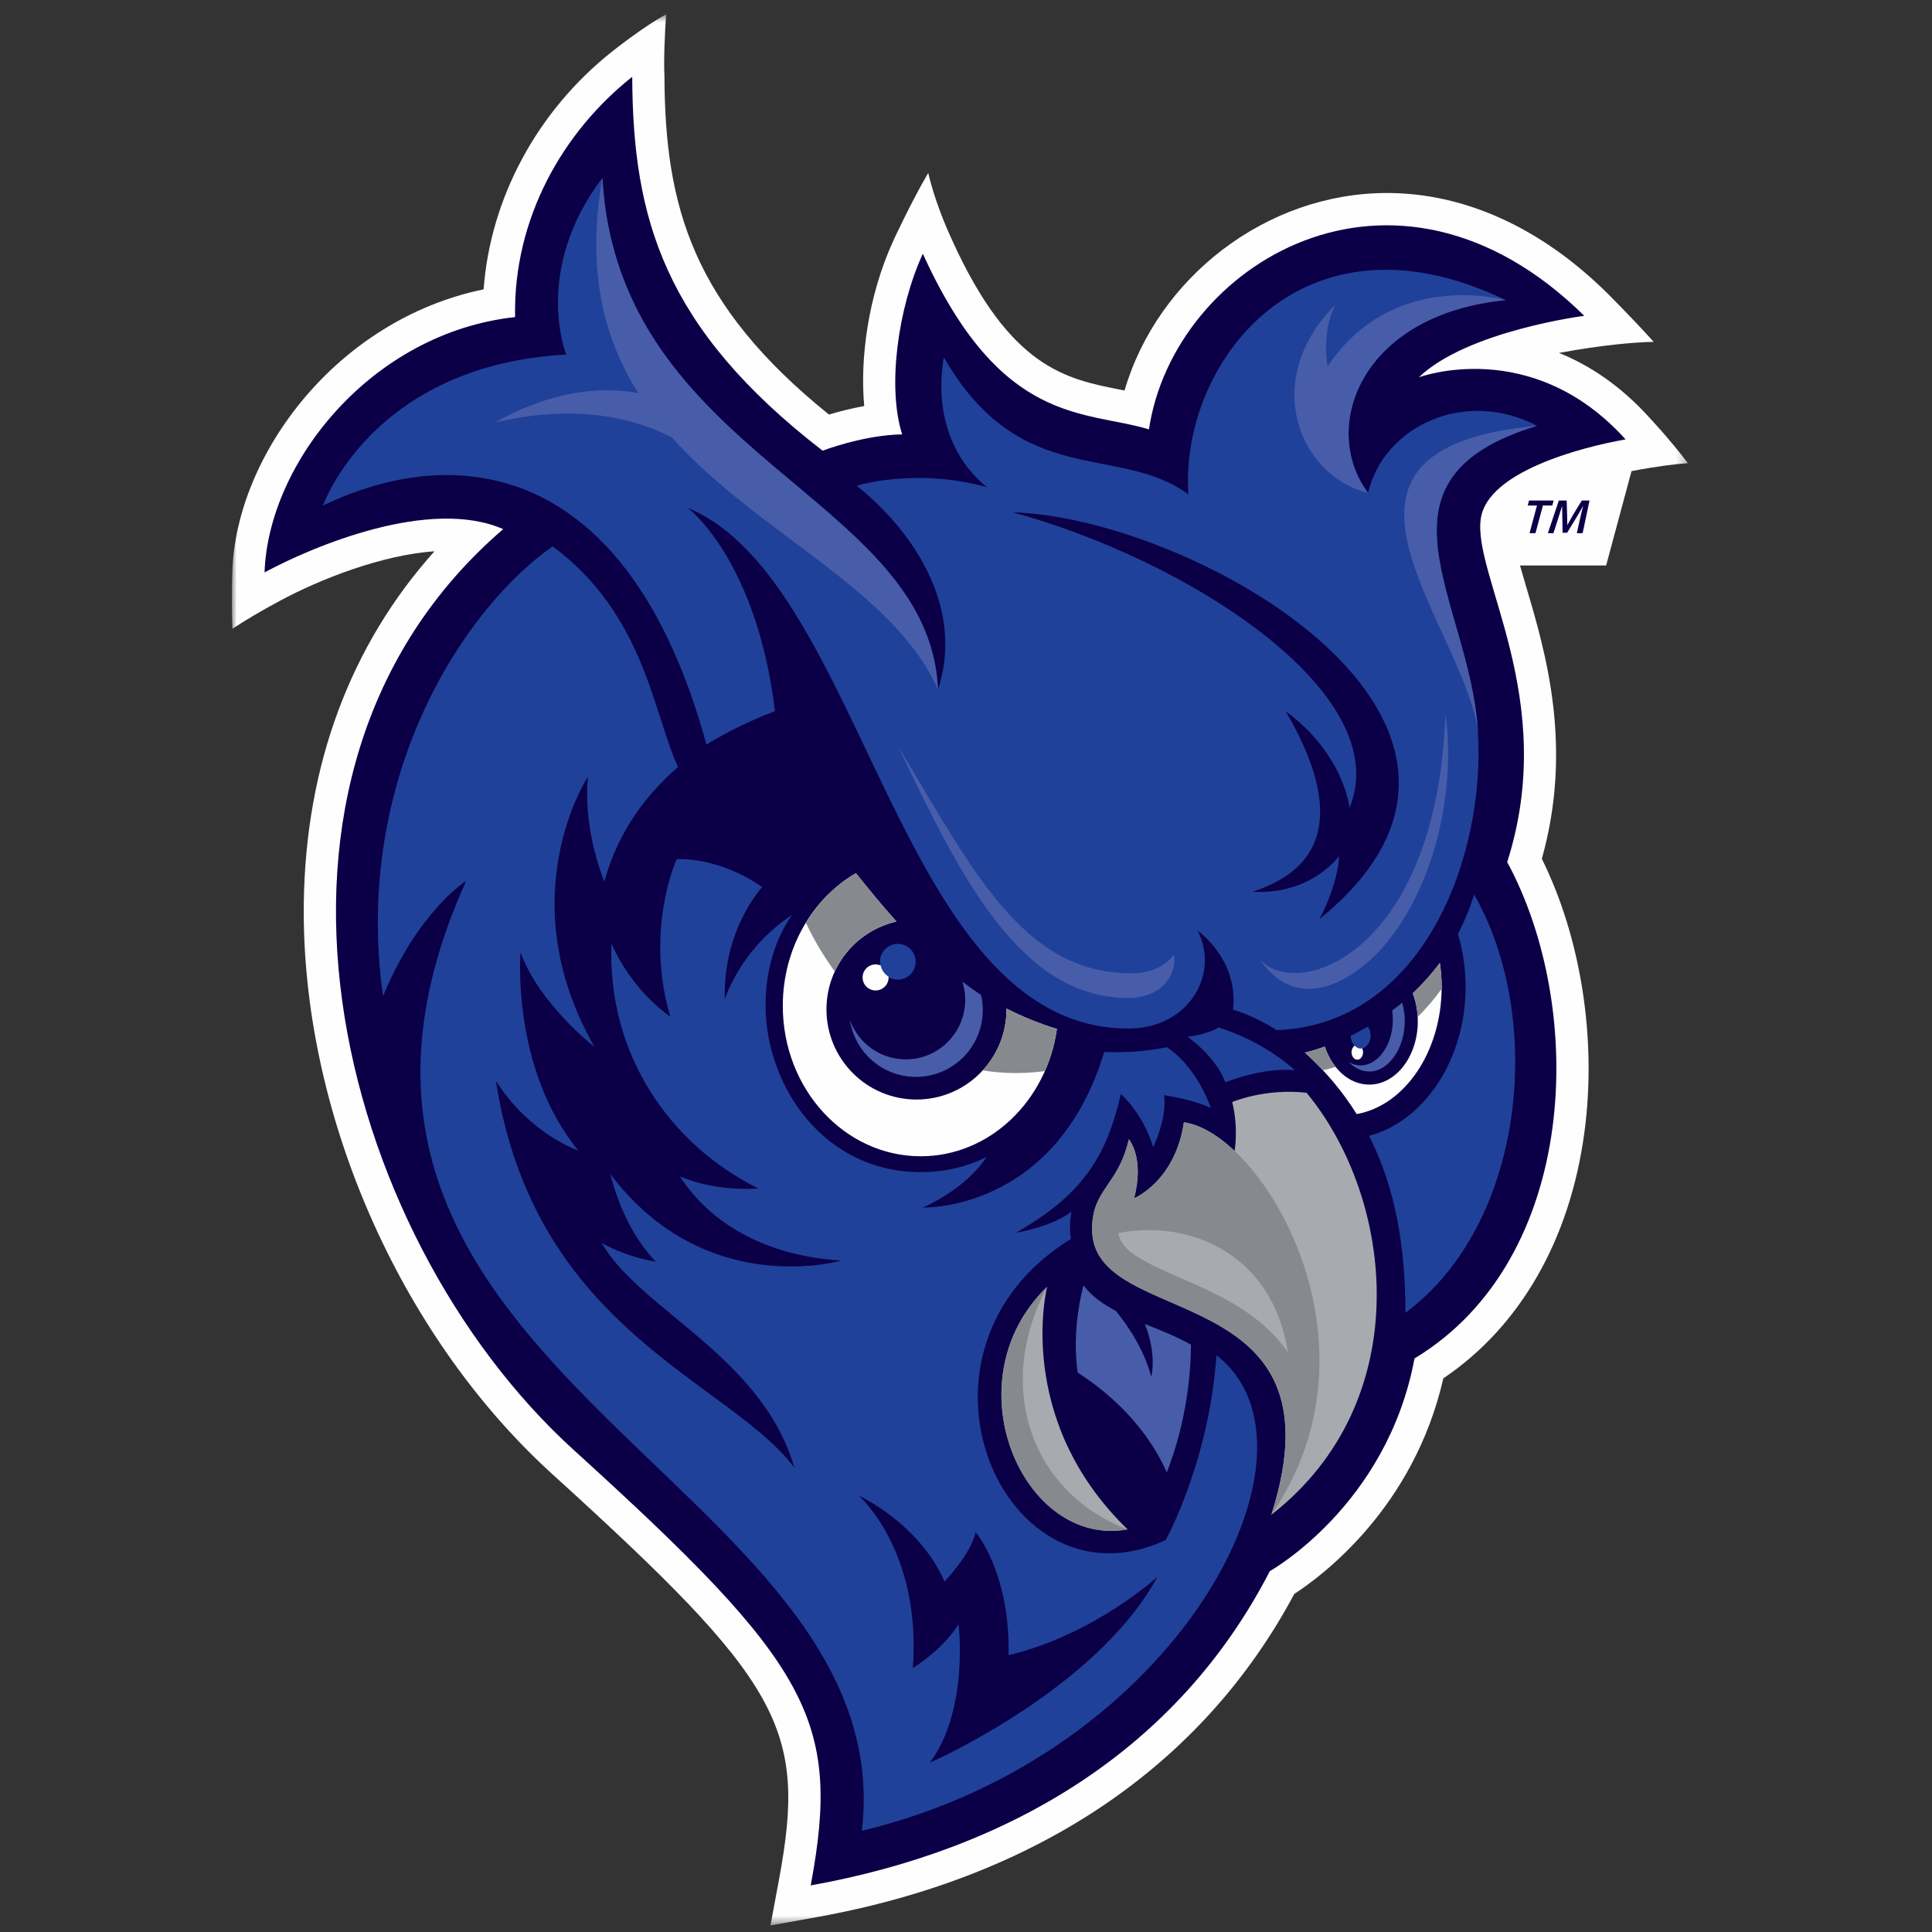 <?xml version="1.0" encoding="UTF-8"?>
<svg width="200px" height="200px" viewBox="0 0 200 200" version="1.1" xmlns="http://www.w3.org/2000/svg" xmlns:xlink="http://www.w3.org/1999/xlink">
    <rect x="0" y="0" width="200" height="200" fill="#333333" stroke="none"/>
    <!-- Generator: Sketch 54.1 (76490) - https://sketchapp.com -->
    <title>southern-conn-st</title>
    <desc>Created with Sketch.</desc>
    <defs>
        <polygon id="path-1" points="0.001 0.679 150.73 0.679 150.73 198.507 0.001 198.507"></polygon>
    </defs>
    <g id="southern-conn-st" stroke="none" stroke-width="1" fill="none" fill-rule="evenodd">
        <g id="southern-conn-st_BGL">
            <g id="southern-conn-st" transform="translate(24, 0)">
                <g id="Group-3" transform="translate(0, 0.813)">
                    <mask id="mask-2" fill="white">
                        <use xlink:href="#path-1"></use>
                    </mask>
                    <g id="Clip-2"></g>
                    <path d="M144.893,47.96 C147.375,47.478 149.298,47.24 150.73,47.13 C148.818,44.617 146.758,42.431 146.758,42.431 C143.703,39.045 140.464,36.964 137.391,35.721 C142.101,34.855 145.284,34.617 147.19,34.575 C144.936,32.075 142.343,29.496 142.343,29.496 C135.483,22.739 127.606,19.166 119.567,19.166 C107.125,19.166 95.84,27.899 92.412,39.611 C92.266,39.582 92.119,39.552 91.973,39.524 C86.368,38.424 80.57,37.287 74.572,24.067 C73.184,21.076 72.463,18.663 72.09,17.091 C70.357,20.031 68.498,24.054 68.498,24.054 C65.827,29.873 65.021,36.369 65.464,41.218 C64.052,41.476 62.778,41.812 61.813,42.103 C47.693,30.714 44.844,20.575 44.784,7.123 C44.695,5.33 44.824,2.66 44.954,0.678 C42.707,1.861 39.375,4.515 39.375,4.515 C31.596,10.678 26.756,19.718 26.064,29.142 C10.872,32.267 0.463,46.243 0.05,58.326 C0.05,58.326 -0.065,60.981 0.056,64.282 C1.25,63.493 2.856,62.518 4.969,61.385 C9.067,59.173 15.535,56.618 20.974,56.26 C12.286,65.945 7.637,78.393 7.449,92.654 C7.164,114.127 17.259,137.333 33.162,151.776 C56.928,173.354 59.559,178.061 56.643,193.751 L55.759,198.508 L60.515,197.654 C83.401,193.545 100.485,181.982 109.982,164.193 C112.974,162.248 122.368,155.212 125.413,141.873 C133.358,136.521 138.523,127.537 140.018,116.399 C141.312,106.745 139.666,96.282 135.61,88.091 C138.883,76.443 135.971,66.615 134.019,60.029 C133.789,59.255 133.56,58.473 133.349,57.724 L142.267,57.724 L144.893,47.96 Z" id="Fill-1" fill="#FEFEFE" mask="url(#mask-2)"></path>
                </g>
                <path d="M59.925,195.177 C80.545,191.475 97.921,181.15 107.453,162.641 C107.453,162.641 119.578,155.887 122.43,140.626 C139.484,130.326 140.253,104.429 132.025,89.242 C137.442,72.257 128.34,59.474 129.304,53.604 C130.082,48.863 139.484,46.33 144.281,45.487 C134.556,34.707 122.884,39.057 122.884,39.057 C127.878,34.251 140.002,32.693 140.002,32.693 C120.291,13.275 97.468,27.433 94.939,44.448 C88.261,42.435 79.637,44.123 71.532,26.265 C68.938,31.914 67.837,40.096 69.392,44.966 C65.372,45.032 61.157,46.656 61.157,46.656 C44.688,33.927 41.512,22.562 41.447,7.951 C34.313,13.601 29.127,22.562 29.321,32.823 C14.473,34.447 3.775,47.889 3.386,59.254 C8.443,56.526 20.503,51.46 28.09,54.774 C-1.501,80.248 10.802,127.772 35.405,150.113 C59.842,172.301 63.119,178.004 59.925,195.177" id="Fill-4" fill="#0B0047"></path>
                <path d="M112.594,95.142 C114.622,91.215 114.622,88.643 114.622,88.643 C110.973,92.975 105.701,92.299 105.701,92.299 C114.082,89.591 114.488,82.821 109.08,73.613 C115.163,78.082 115.704,83.633 115.704,83.633 C120.571,71.718 98.806,57.907 80.828,53.034 C99.618,53.575 137.467,74.967 112.594,95.142 M135.11,44.079 C127.583,40.161 119.242,44.152 117.618,51.027 C112.599,44.301 116.806,32.546 131.863,31.067 C110.679,20.866 98.132,37.648 99.019,51.175 C91.784,45.854 81.673,50.806 73.7,36.982 C72.15,46.37 78.204,50.436 78.204,50.436 C70.674,48.367 64.695,50.288 64.695,50.288 C71.043,55.39 75.767,63.3 73.098,71.393 C72.219,51.24 40.004,47.385 38.354,18.422 C31.098,28.003 34.615,36.703 34.615,36.703 C14.495,37.804 9.435,52.342 9.435,52.342 C22.794,45.872 40.943,47.164 49.131,77.073 C50.301,76.348 52.79,74.93 56.223,73.613 C54.31,57.873 47.203,52.581 47.203,52.581 C65.656,60.194 68.83,106.472 92.818,106.472 C99.165,106.472 102.264,100.706 99.977,96.345 C99.977,96.345 104.236,99.282 103.644,104.531 C103.644,104.531 105.511,104.975 108.167,106.639 C123.258,106.079 129.849,88.709 128.983,75.572 C128.098,62.116 116.806,49.622 135.11,44.079" id="Fill-6" fill="#20419A"></path>
                <path d="M72.261,182.47 C76.328,176.964 75.23,168.154 75.23,168.154 C73.471,170.906 70.501,172.669 70.501,172.669 C71.381,160.445 64.895,154.829 64.895,154.829 C64.895,154.829 71.111,157.638 73.783,163.718 C73.783,163.718 76.514,160.86 77,158.611 C77,158.611 80.589,162.805 80.405,171.339 C89.235,169.256 95.818,163.232 95.818,163.232 C89.443,174.966 72.261,182.47 72.261,182.47 M101.927,140.297 C101.176,151.311 96.668,159.432 96.668,159.432 C79.896,167.197 67.95,139.902 86.858,128.254 C86.621,126.829 86.922,125.43 86.922,125.43 C84.722,127.082 81.176,127.605 81.176,127.605 C88.214,123.612 90.577,119.538 92.033,113.248 C94.635,115.726 95.368,118.772 95.368,118.772 C96.908,115.487 96.505,113.376 96.505,113.376 C99.563,113.817 101.359,114.697 101.359,114.697 C99.992,111.044 98.019,109.233 96.797,108.408 C94.136,108.957 91.685,108.96 90.309,108.897 C85.295,125.487 71.527,125.005 71.527,125.005 C76.315,122.861 78.125,119.773 78.125,119.773 C76.169,120.751 73.896,121.338 71.3,121.338 C61.274,121.338 55.248,112.424 55.248,104.018 C55.248,98.094 58.009,94.709 58.009,94.709 C52.585,98.259 51.034,103.469 51.034,103.469 C50.812,96.151 54.908,91.826 54.908,91.826 C50.259,88.611 46.052,88.942 46.052,88.942 C46.052,88.942 42.712,96.178 45.387,105.241 C45.387,105.241 41.461,102.676 39.298,97.66 C38.86,109.357 45.532,118.572 54.494,123.026 C54.494,123.026 50.281,123.441 46.395,121.784 C48.019,124.356 52.674,129.842 63.089,130.494 C63.089,130.494 49.037,134.599 39.188,121.545 C40.727,127.702 43.909,130.608 43.909,130.608 C40.663,130.094 38.301,128.676 38.301,128.676 C42.177,135.55 54.908,140.397 58.23,151.929 C51.476,142.947 31.326,137.735 27.339,111.897 C30.883,117.442 35.865,119.105 35.865,119.105 C28.891,110.566 29.886,98.59 29.886,98.59 C31.879,104.024 37.525,108.348 37.525,108.348 C28.669,92.824 36.862,80.405 36.862,80.405 C36.403,85.281 37.999,89.842 38.556,91.257 C40.097,85.72 43.137,82.07 46.193,79.388 C43.66,74.081 42.782,63.623 33.209,56.563 C23.764,63.176 12.515,80.784 15.649,103.118 C19.277,94.327 24.261,91.179 24.261,91.179 C1.306,142.033 69.473,153.073 65.223,189.518 C97.991,181.699 114.483,149.982 101.927,140.297" id="Fill-8" fill="#20419A"></path>
                <path d="M128.988,75.571 C128.101,62.116 116.808,49.623 135.113,44.079 C109.487,46.414 127.216,64.223 128.988,75.571" id="Fill-10" fill="#485DA9"></path>
                <path d="M117.619,51.027 C112.6,44.3 116.807,32.547 131.866,31.068 C131.866,31.068 120.203,27.766 113.433,37.936 C113.433,37.936 112.737,34.447 114.231,31.556 C106.465,39.333 110.454,49.262 117.619,51.027" id="Fill-12" fill="#485DA9"></path>
                <path d="M125.833,75.779 C125.793,75.147 125.717,74.512 125.627,73.877 C124.794,98.531 110.449,103.676 106.439,99.349 C110.341,105.024 115.993,101.552 118.994,98.221 C123.702,92.994 126.387,84.185 125.833,75.779" id="Fill-14" fill="#485DA9"></path>
                <path d="M93.104,100.759 C81.838,100.759 76.648,89.979 68.988,77.286 C75.417,90.779 81.597,103.31 92.818,103.31 C94.706,103.31 96.247,102.552 97.047,101.228 C97.5,100.476 97.653,99.622 97.513,98.808 C96.639,100.047 95.049,100.759 93.104,100.759" id="Fill-16" fill="#485DA9"></path>
                <path d="M102.126,106.366 C100.805,107.172 98.924,107.315 98.924,107.315 C98.924,107.315 101.894,109.375 102.845,112.043 C102.845,112.043 106.576,110.481 110.042,110.785 C110.042,110.785 106.931,107.824 102.126,106.366" id="Fill-18" fill="#20419A"></path>
                <path d="M61.555,104.49 C61.555,109.645 65.728,113.823 70.873,113.823 C76.02,113.823 80.193,109.645 80.193,104.49 C80.193,104.461 80.188,104.436 80.188,104.409 C81.796,105.223 83.522,105.94 85.409,106.52 C84.351,113.978 78.452,119.696 71.314,119.696 C63.428,119.696 57.035,112.726 57.035,104.129 C57.035,98.176 60.101,93.009 64.604,90.391 C65.917,92.033 67.292,93.729 68.8,95.396 C64.653,96.34 61.555,100.049 61.555,104.49" id="Fill-20" fill="#FEFEFE"></path>
                <path d="M64.604,90.391 C65.917,92.033 67.292,93.728 68.8,95.395 C65.958,96.043 63.611,97.988 62.413,100.576 C60.674,98.164 59.703,96.13 59.428,95.519 C60.737,93.379 62.513,91.607 64.604,90.391" id="Fill-22" fill="#868A8E"></path>
                <path d="M77.722,110.804 C79.251,109.141 80.192,106.928 80.192,104.49 C80.192,104.462 80.188,104.437 80.188,104.41 C81.796,105.222 83.523,105.94 85.408,106.519 C85.189,108.062 84.754,109.525 84.15,110.883 C81.833,111.183 79.692,111.128 77.722,110.804" id="Fill-24" fill="#868A8E"></path>
                <path d="M75.622,101.616 C75.812,102.21 75.918,102.843 75.918,103.501 C75.918,106.906 73.164,109.665 69.764,109.665 C67.102,109.665 64.842,107.968 63.983,105.598 C64.49,108.928 67.353,111.48 70.817,111.48 C74.641,111.48 77.739,108.376 77.739,104.547 C77.739,104.018 77.674,103.504 77.56,103.009 C76.896,102.564 76.248,102.101 75.622,101.616" id="Fill-26" fill="#485DA9"></path>
                <path d="M70.787,99.56 C70.787,100.583 69.96,101.41 68.941,101.41 C67.92,101.41 67.093,100.583 67.093,99.56 C67.093,98.538 67.92,97.711 68.941,97.711 C69.96,97.711 70.787,98.538 70.787,99.56" id="Fill-28" fill="#20419A"></path>
                <path d="M67.171,99.944 C67.008,99.875 66.83,99.836 66.643,99.836 C65.898,99.836 65.296,100.441 65.296,101.184 C65.296,101.929 65.898,102.532 66.643,102.532 C67.387,102.532 67.989,101.929 67.989,101.184 C67.989,101.154 67.974,101.127 67.971,101.096 C67.563,100.836 67.277,100.433 67.171,99.944" id="Fill-30" fill="#FEFEFE"></path>
                <path d="M128.602,92.598 C128.146,94.089 127.575,95.441 126.926,96.683 C127.435,98.386 127.72,100.226 127.72,102.15 C127.72,109.716 123.433,116.047 117.731,117.589 C120.501,123.051 121.489,129.221 121.489,135.902 C133.919,126.662 135.932,105.427 128.602,92.598" id="Fill-32" fill="#20419A"></path>
                <path d="M125.053,99.68 C124.175,100.865 123.227,101.907 122.253,102.822 C122.582,103.692 122.771,104.669 122.771,105.707 C122.771,109.337 120.52,112.278 117.742,112.278 C115.682,112.278 113.917,110.66 113.139,108.347 C111.882,108.795 111.09,108.963 111.09,108.963 C113.274,110.937 115.028,113.068 116.445,115.331 C121.411,114.438 125.239,108.884 125.239,102.15 C125.239,101.304 125.171,100.481 125.053,99.68" id="Fill-34" fill="#FEFEFE"></path>
                <path d="M125.053,99.68 C124.175,100.865 123.227,101.907 122.253,102.822 C122.537,103.571 122.715,104.401 122.758,105.277 C123.604,104.438 124.439,103.477 125.232,102.378 C125.232,102.301 125.239,102.228 125.239,102.15 C125.239,101.304 125.171,100.481 125.053,99.68" id="Fill-36" fill="#868A8E"></path>
                <path d="M113.139,108.347 C111.882,108.795 111.089,108.964 111.089,108.964 C111.75,109.559 112.359,110.176 112.942,110.799 C113.328,110.71 113.772,110.589 114.253,110.44 C113.785,109.849 113.405,109.138 113.139,108.347" id="Fill-38" fill="#868A8E"></path>
                <path d="M38.357,18.423 C36.674,27.978 38.503,35.031 42.075,40.702 C34.422,39.206 27.319,43.721 27.319,43.721 C35.969,41.685 42.008,43.448 45.542,45.272 C54.486,55.285 68.49,60.951 73.101,71.393 C72.223,51.24 40.005,47.385 38.357,18.423" id="Fill-40" fill="#485DA9"></path>
                <path d="M84.4,133.204 C84.4,133.204 80.905,146.866 92.727,158.322 C81.913,160.3 74.302,142.983 84.4,133.204" id="Fill-42" fill="#A7ABB0"></path>
                <path d="M92.727,158.322 C81.913,160.299 74.302,142.983 84.4,133.204 C78.799,143.798 82.963,154.631 92.727,158.322" id="Fill-44" fill="#868A8E"></path>
                <path d="M120.186,105.576 C120.186,108.133 118.665,110.294 116.862,110.294 C116.427,110.294 116.009,110.163 115.623,109.936 C116.228,110.553 116.96,110.924 117.741,110.924 C119.733,110.924 121.419,108.535 121.419,105.706 C121.419,105.038 121.322,104.394 121.151,103.802 C120.805,104.088 120.459,104.359 120.112,104.617 C120.16,104.927 120.186,105.248 120.186,105.576" id="Fill-46" fill="#485DA9"></path>
                <path d="M116.857,108.543 C117.426,108.543 117.886,107.94 117.886,107.196 C117.886,106.837 117.779,106.515 117.605,106.273 C116.989,106.631 116.393,106.942 115.828,107.216 C115.836,107.951 116.292,108.543 116.857,108.543" id="Fill-48" fill="#20419A"></path>
                <path d="M116.857,108.543 C116.618,108.543 116.408,108.421 116.235,108.243 C116.048,108.375 115.913,108.624 115.913,108.922 C115.913,109.351 116.182,109.699 116.509,109.699 C116.836,109.699 117.104,109.351 117.104,108.922 C117.104,108.764 117.059,108.628 116.998,108.506 C116.949,108.515 116.906,108.543 116.857,108.543" id="Fill-50" fill="#FEFEFE"></path>
                <path d="M107.609,156.809 C115.511,132.061 89.053,137.822 89.053,127.253 C89.053,123.044 91.753,122.794 92.854,117.936 C92.854,117.936 94.504,119.788 93.404,124.046 C93.404,124.046 97.654,122.294 98.556,116.182 C100.181,116.403 102.013,117.455 103.803,119.14 C103.803,119.14 104.235,116.855 103.56,114.077 C103.56,114.077 107.008,112.625 111.258,113.125 C120.363,124.147 122.713,145.036 107.609,156.809" id="Fill-52" fill="#A7ABB0"></path>
                <path d="M94.523,137.064 C95.804,140.334 95.175,142.524 95.175,142.524 C94.426,139.664 92.742,137.213 91.517,135.71 C90.191,135.012 89.007,134.182 88.161,133.067 C86.839,138.161 87.569,142.092 87.569,142.092 C93.284,145.786 95.788,150.122 96.786,152.428 C98.935,146.907 99.278,141.795 99.29,139.212 C97.871,138.379 96.187,137.739 94.523,137.064" id="Fill-54" fill="#485DA9"></path>
                <path d="M98.247,132.311 C94.034,130.48 92.03,129.424 91.782,127.645 C99.604,126.151 107.832,130.178 109.32,139.987 C106.532,135.912 101.901,133.899 98.247,132.311 M98.555,116.181 C97.655,122.293 93.404,124.047 93.404,124.047 C94.503,119.789 92.854,117.935 92.854,117.935 C91.754,122.794 89.052,123.045 89.052,127.253 C89.052,137.823 115.511,132.062 107.608,156.809 C119.862,139.026 106.659,117.284 98.555,116.181" id="Fill-56" fill="#868A8E"></path>
                <polygon id="Fill-58" fill="#0B0047" points="135.107 52.333 134.146 52.333 134.285 51.816 136.833 51.816 136.693 52.333 135.723 52.333 134.952 55.194 134.337 55.194"></polygon>
                <path d="M139.539,53.816 C139.635,53.381 139.752,52.858 139.88,52.397 L139.866,52.397 C139.644,52.809 139.382,53.264 139.117,53.691 L138.227,55.154 L137.758,55.154 L137.709,52.397 L137.7,52.397 C137.566,52.839 137.4,53.376 137.251,53.836 L136.81,55.194 L136.235,55.194 L137.37,51.816 L138.181,51.816 C138.181,51.816 138.266,54.346 138.25,54.346 L138.266,54.346 C138.452,53.982 138.68,53.566 138.917,53.169 L139.747,51.816 L140.547,51.816 L139.832,55.194 L139.233,55.194 L139.539,53.816 Z" id="Fill-60" fill="#0B0047"></path>
            </g>
        </g>
    </g>
</svg>